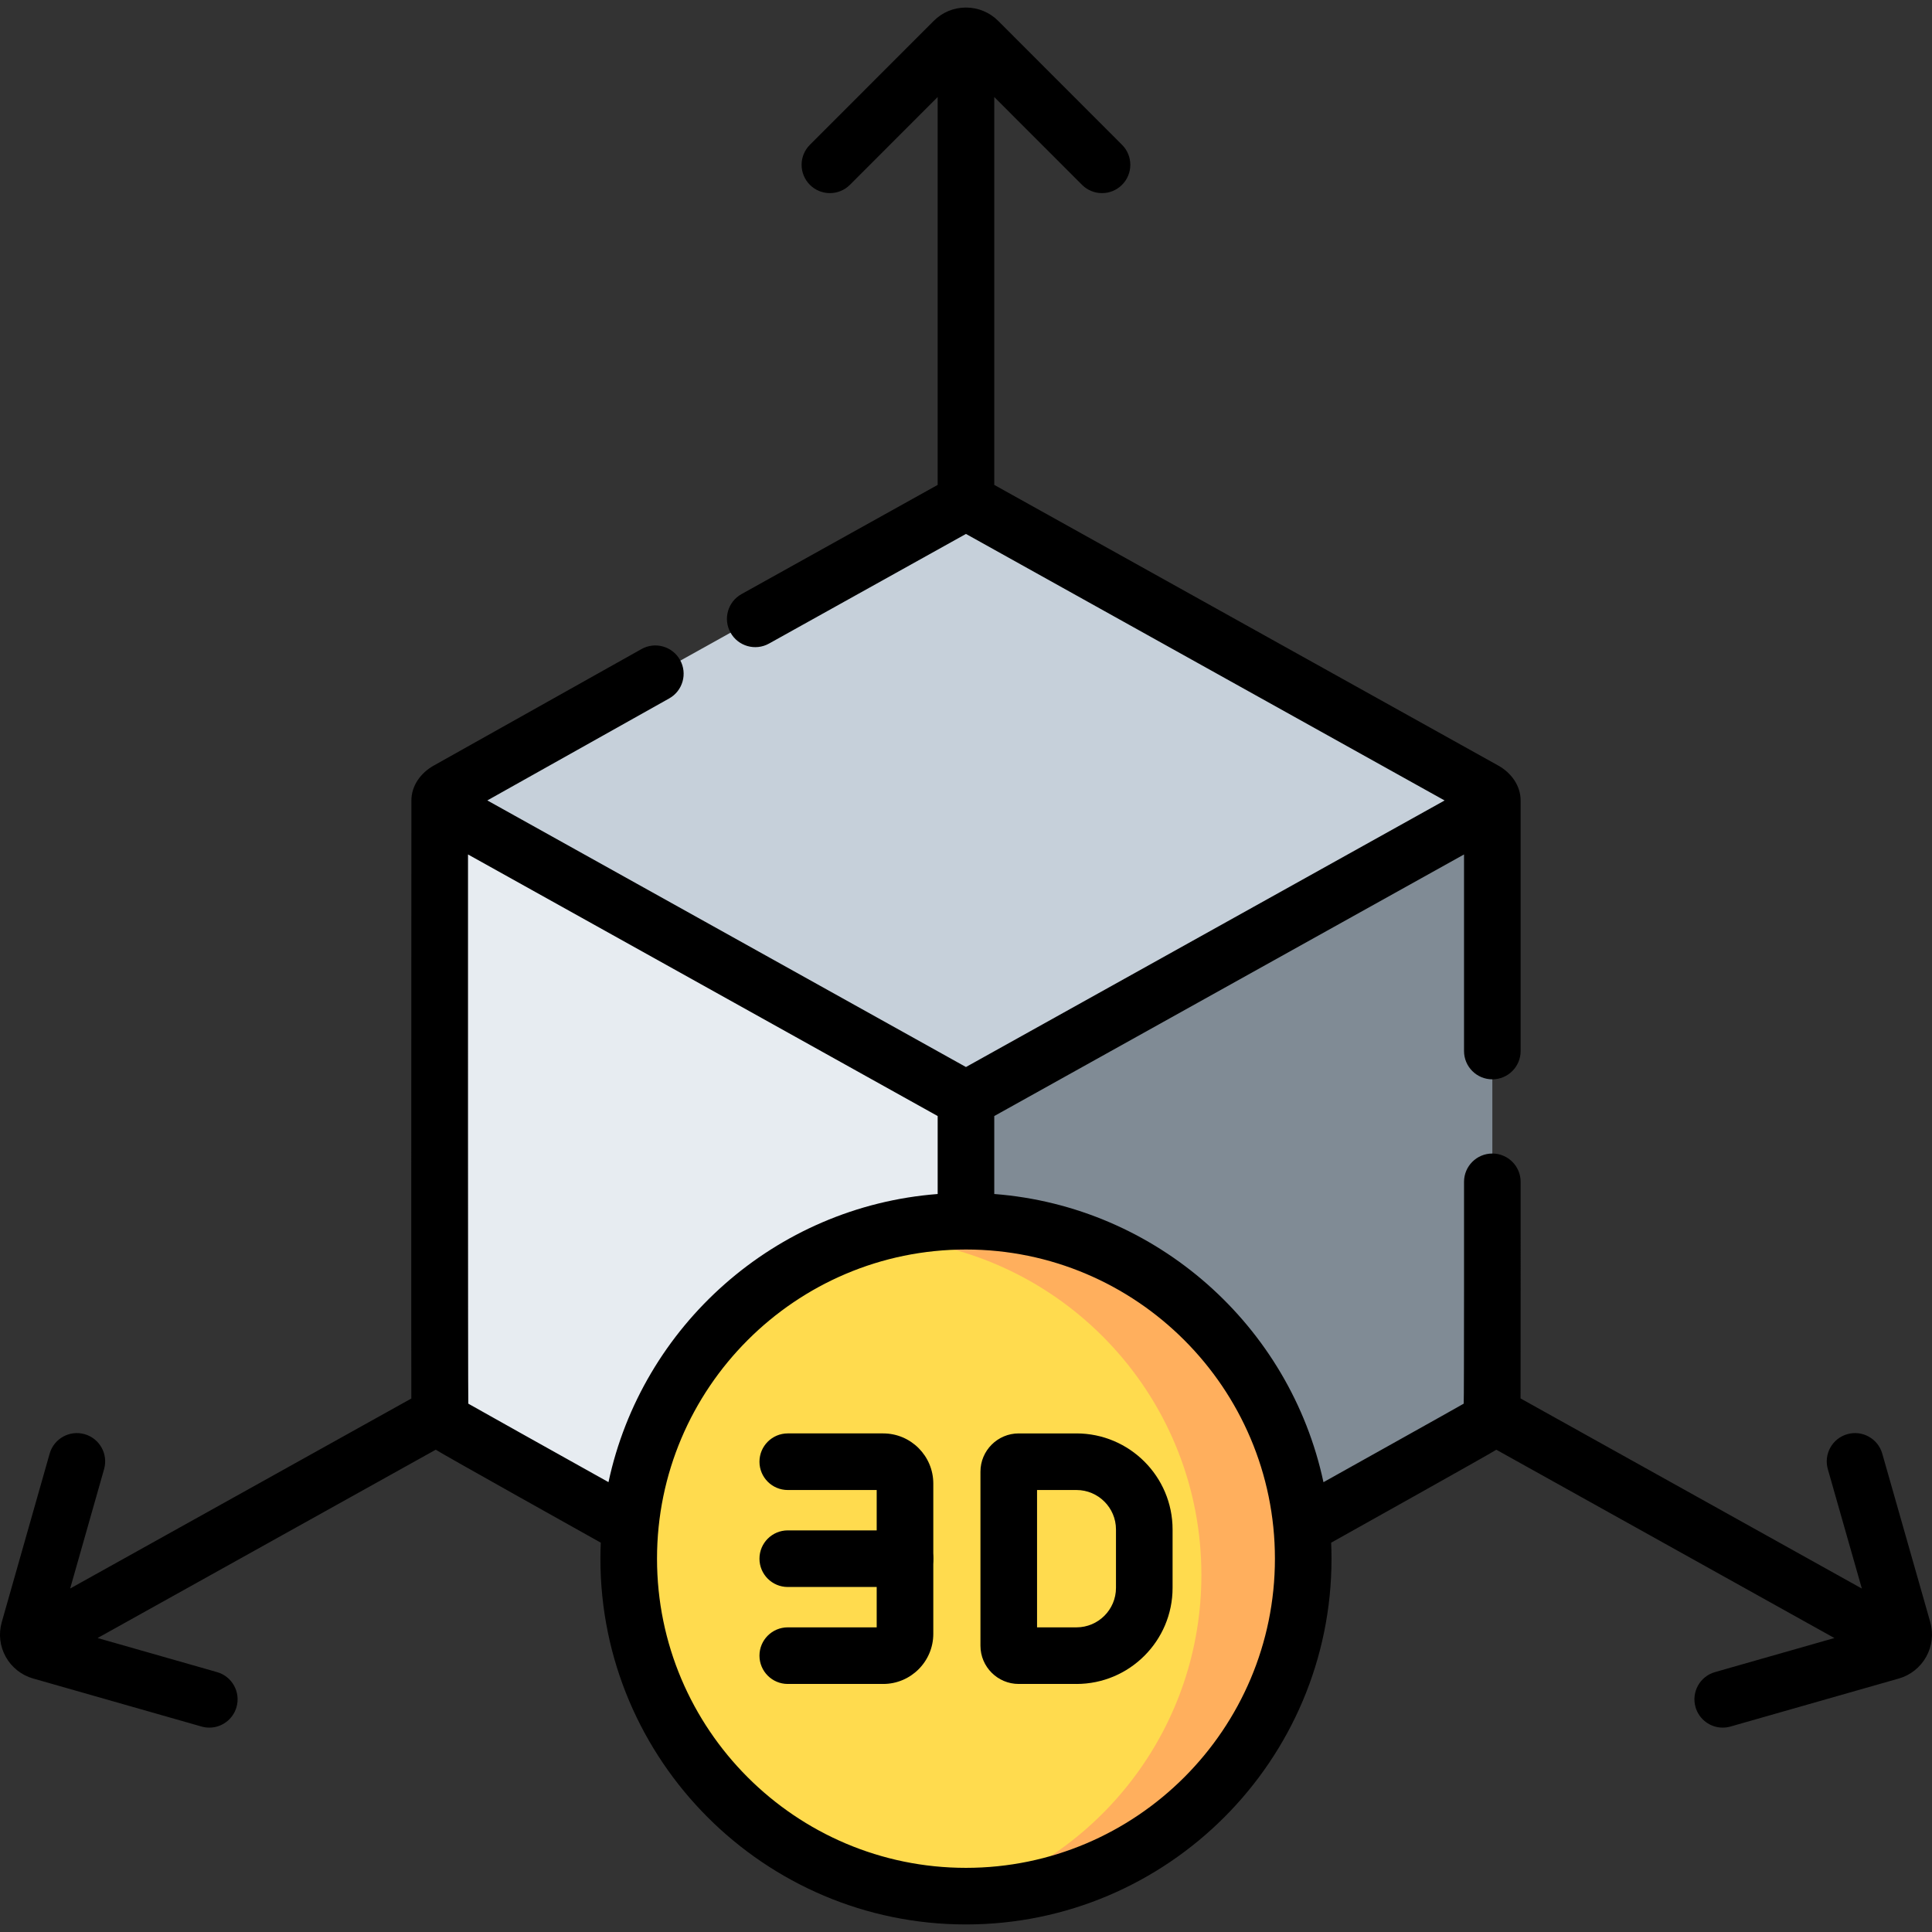 <svg xmlns="http://www.w3.org/2000/svg" id="Layer_1" height="512" viewBox="0 0 512 512" width="512"><rect x="0" y="0" width="512" height="512" fill="#333333" stroke="none"/><g><g><path clip-rule="evenodd" d="m116.527 212.135v152.685c0 5.049-.17 7.885.539 9.899.68 2.014 2.154 3.234 5.386 5.049l44.561 24.819c28.261-7.46 78.605-23.741 88.98-80.952v-32.279l-47.594-48.673-89.802-27.854c-1.503-.482-2.07-1.73-2.07-2.694z" fill="#e7ecf1" fill-rule="evenodd"></path></g><g><path clip-rule="evenodd" d="m393.415 214.829-83.225 33.13-54.198 43.397v32.279c0 35.682 56.551 70.599 88.98 80.952l44.589-24.819c3.231-1.815 4.706-3.035 5.386-5.049s.539-4.85.539-9.899v-152.657c-.03.965-.625 2.099-2.071 2.666z" fill="#808b95" fill-rule="evenodd"></path></g><g><path clip-rule="evenodd" d="m344.971 404.587c-4.252-45.411-42.463-80.952-88.98-80.952-46.488 0-84.699 35.54-88.98 80.952-.255 2.78-.397 5.616-.397 8.481 0 49.382 40.025 89.433 89.376 89.433 49.38 0 89.376-40.05 89.376-89.433.002-2.865-.111-5.702-.395-8.481z" fill="#ffdb4e" fill-rule="evenodd"></path></g><g><path clip-rule="evenodd" d="m344.971 404.587c-4.252-45.411-42.463-80.952-88.98-80.952-9.581 0-18.794 1.503-27.468 4.311h.482c46.488 0 84.699 35.512 88.98 80.923.255 2.808.397 5.645.397 8.509 0 39.795-25.994 73.52-61.909 85.121 49.124-.255 88.895-40.192 88.895-89.433 0-2.863-.113-5.7-.397-8.479z" fill="#ffaf5d" fill-rule="evenodd"></path></g><g><path clip-rule="evenodd" d="m255.992 132.913-137.396 76.527c-1.389.766-2.069 1.73-2.069 2.695 0 .964.68 1.929 2.069 2.695l137.395 76.527 61.228-34.094 76.195-42.433c1.361-.766 2.041-1.702 2.069-2.666v-.028c0-.964-.709-1.929-2.069-2.695z" fill="#c6d0da" fill-rule="evenodd"></path></g><g><path d="m285.274 446.266h-15.307c-5.59 0-10.137-4.548-10.137-10.138v-46.12c0-5.59 4.547-10.138 10.137-10.138h15.307c14.045 0 25.472 11.419 25.472 25.455v15.487c-.001 14.035-11.427 25.454-25.472 25.454zm-10.444-15h10.443c5.774 0 10.472-4.69 10.472-10.455v-15.487c0-5.765-4.697-10.455-10.472-10.455h-10.443z"></path></g><g><path d="m239.834 420.568h-31.067c-4.142 0-7.5-3.358-7.5-7.5s3.358-7.5 7.5-7.5h31.067c4.142 0 7.5 3.358 7.5 7.5s-3.358 7.5-7.5 7.5z"></path></g><g><path d="m234.051 446.266h-25.285c-4.142 0-7.5-3.358-7.5-7.5s3.358-7.5 7.5-7.5h23.567v-36.396h-23.567c-4.142 0-7.5-3.358-7.5-7.5s3.358-7.5 7.5-7.5h25.285c7.324 0 13.283 5.96 13.283 13.287v39.823c0 7.325-5.958 13.286-13.283 13.286z"></path></g><path d="m511.548 429.903-12.728-44.674c-1.136-3.984-5.286-6.292-9.268-5.158-3.984 1.135-6.293 5.284-5.158 9.268l9.016 31.645-90.446-50.384c.031-1.101.021-57.403.021-57.403 0-4.142-3.357-7.5-7.5-7.5s-7.5 3.358-7.5 7.5c0 0 .028 57.843-.087 58.788-.296.221-37.167 20.812-37.167 20.812-8.833-41.374-44.127-73.055-87.239-76.374v-20.659l124.492-69.326v52.098c0 4.142 3.357 7.5 7.5 7.5s7.5-3.358 7.5-7.5v-66.401c0-3.977-2.548-7.369-5.921-9.248l-133.571-74.382v-102.789l23.251 23.265c1.465 1.465 3.385 2.198 5.305 2.198 1.919 0 3.837-.732 5.302-2.195 2.93-2.928 2.932-7.677.003-10.607l-32.794-32.815c-2.222-2.264-5.339-3.562-8.567-3.562-3.23 0-6.262 1.254-8.537 3.531l-32.825 32.847c-2.928 2.93-2.926 7.679.003 10.607 2.929 2.927 7.677 2.926 10.607-.003l23.251-23.267v102.79l-51.991 28.943c-3.619 2.015-4.92 6.582-2.905 10.201 2.016 3.62 6.583 4.919 10.201 2.905l52.194-29.057 126.847 70.637-126.846 70.637-126.844-70.65 48.194-27.028c3.613-2.026 4.899-6.597 2.873-10.21s-6.598-4.899-10.21-2.873l-55.059 30.878c-3.4 1.894-5.951 5.313-5.919 9.321 0 0-.069 156.463-.017 158.412l-90.414 50.353 8.994-31.639c1.132-3.984-1.179-8.132-5.164-9.265-3.983-1.13-8.132 1.179-9.265 5.164l-12.708 44.711c-.861 3.09-.483 6.327 1.064 9.114 1.559 2.807 4.215 4.909 7.25 5.756l44.646 12.735c.688.196 1.38.29 2.061.29 3.265 0 6.268-2.149 7.208-5.445 1.136-3.983-1.172-8.133-5.155-9.27l-31.661-9.031 89.615-49.908c1.059.784 43.734 24.641 43.734 24.641-.061 1.406-.098 2.819-.098 4.24 0 53.449 43.458 96.933 96.876 96.933 53.417 0 96.876-43.484 96.876-96.933 0-1.421-.037-2.833-.098-4.239 0 0 42.818-23.931 43.779-24.633l89.581 49.903-31.645 9.027c-3.983 1.136-6.291 5.287-5.154 9.27.939 3.296 3.943 5.445 7.208 5.445.681 0 1.374-.094 2.062-.29l44.649-12.737c3.037-.868 5.667-2.964 7.219-5.757 1.558-2.808 1.945-6.044 1.079-9.153zm-387.441-57.916c-.111-.94-.08-145.548-.08-145.548l124.465 69.325v20.66c-43.107 3.318-78.397 34.991-87.236 76.358-13.539-7.563-36.936-20.638-37.149-20.795zm131.885 123.013c-45.147 0-81.876-36.755-81.876-81.933s36.729-81.933 81.876-81.933 81.876 36.755 81.876 81.933-36.729 81.933-81.876 81.933z"></path></g></svg>